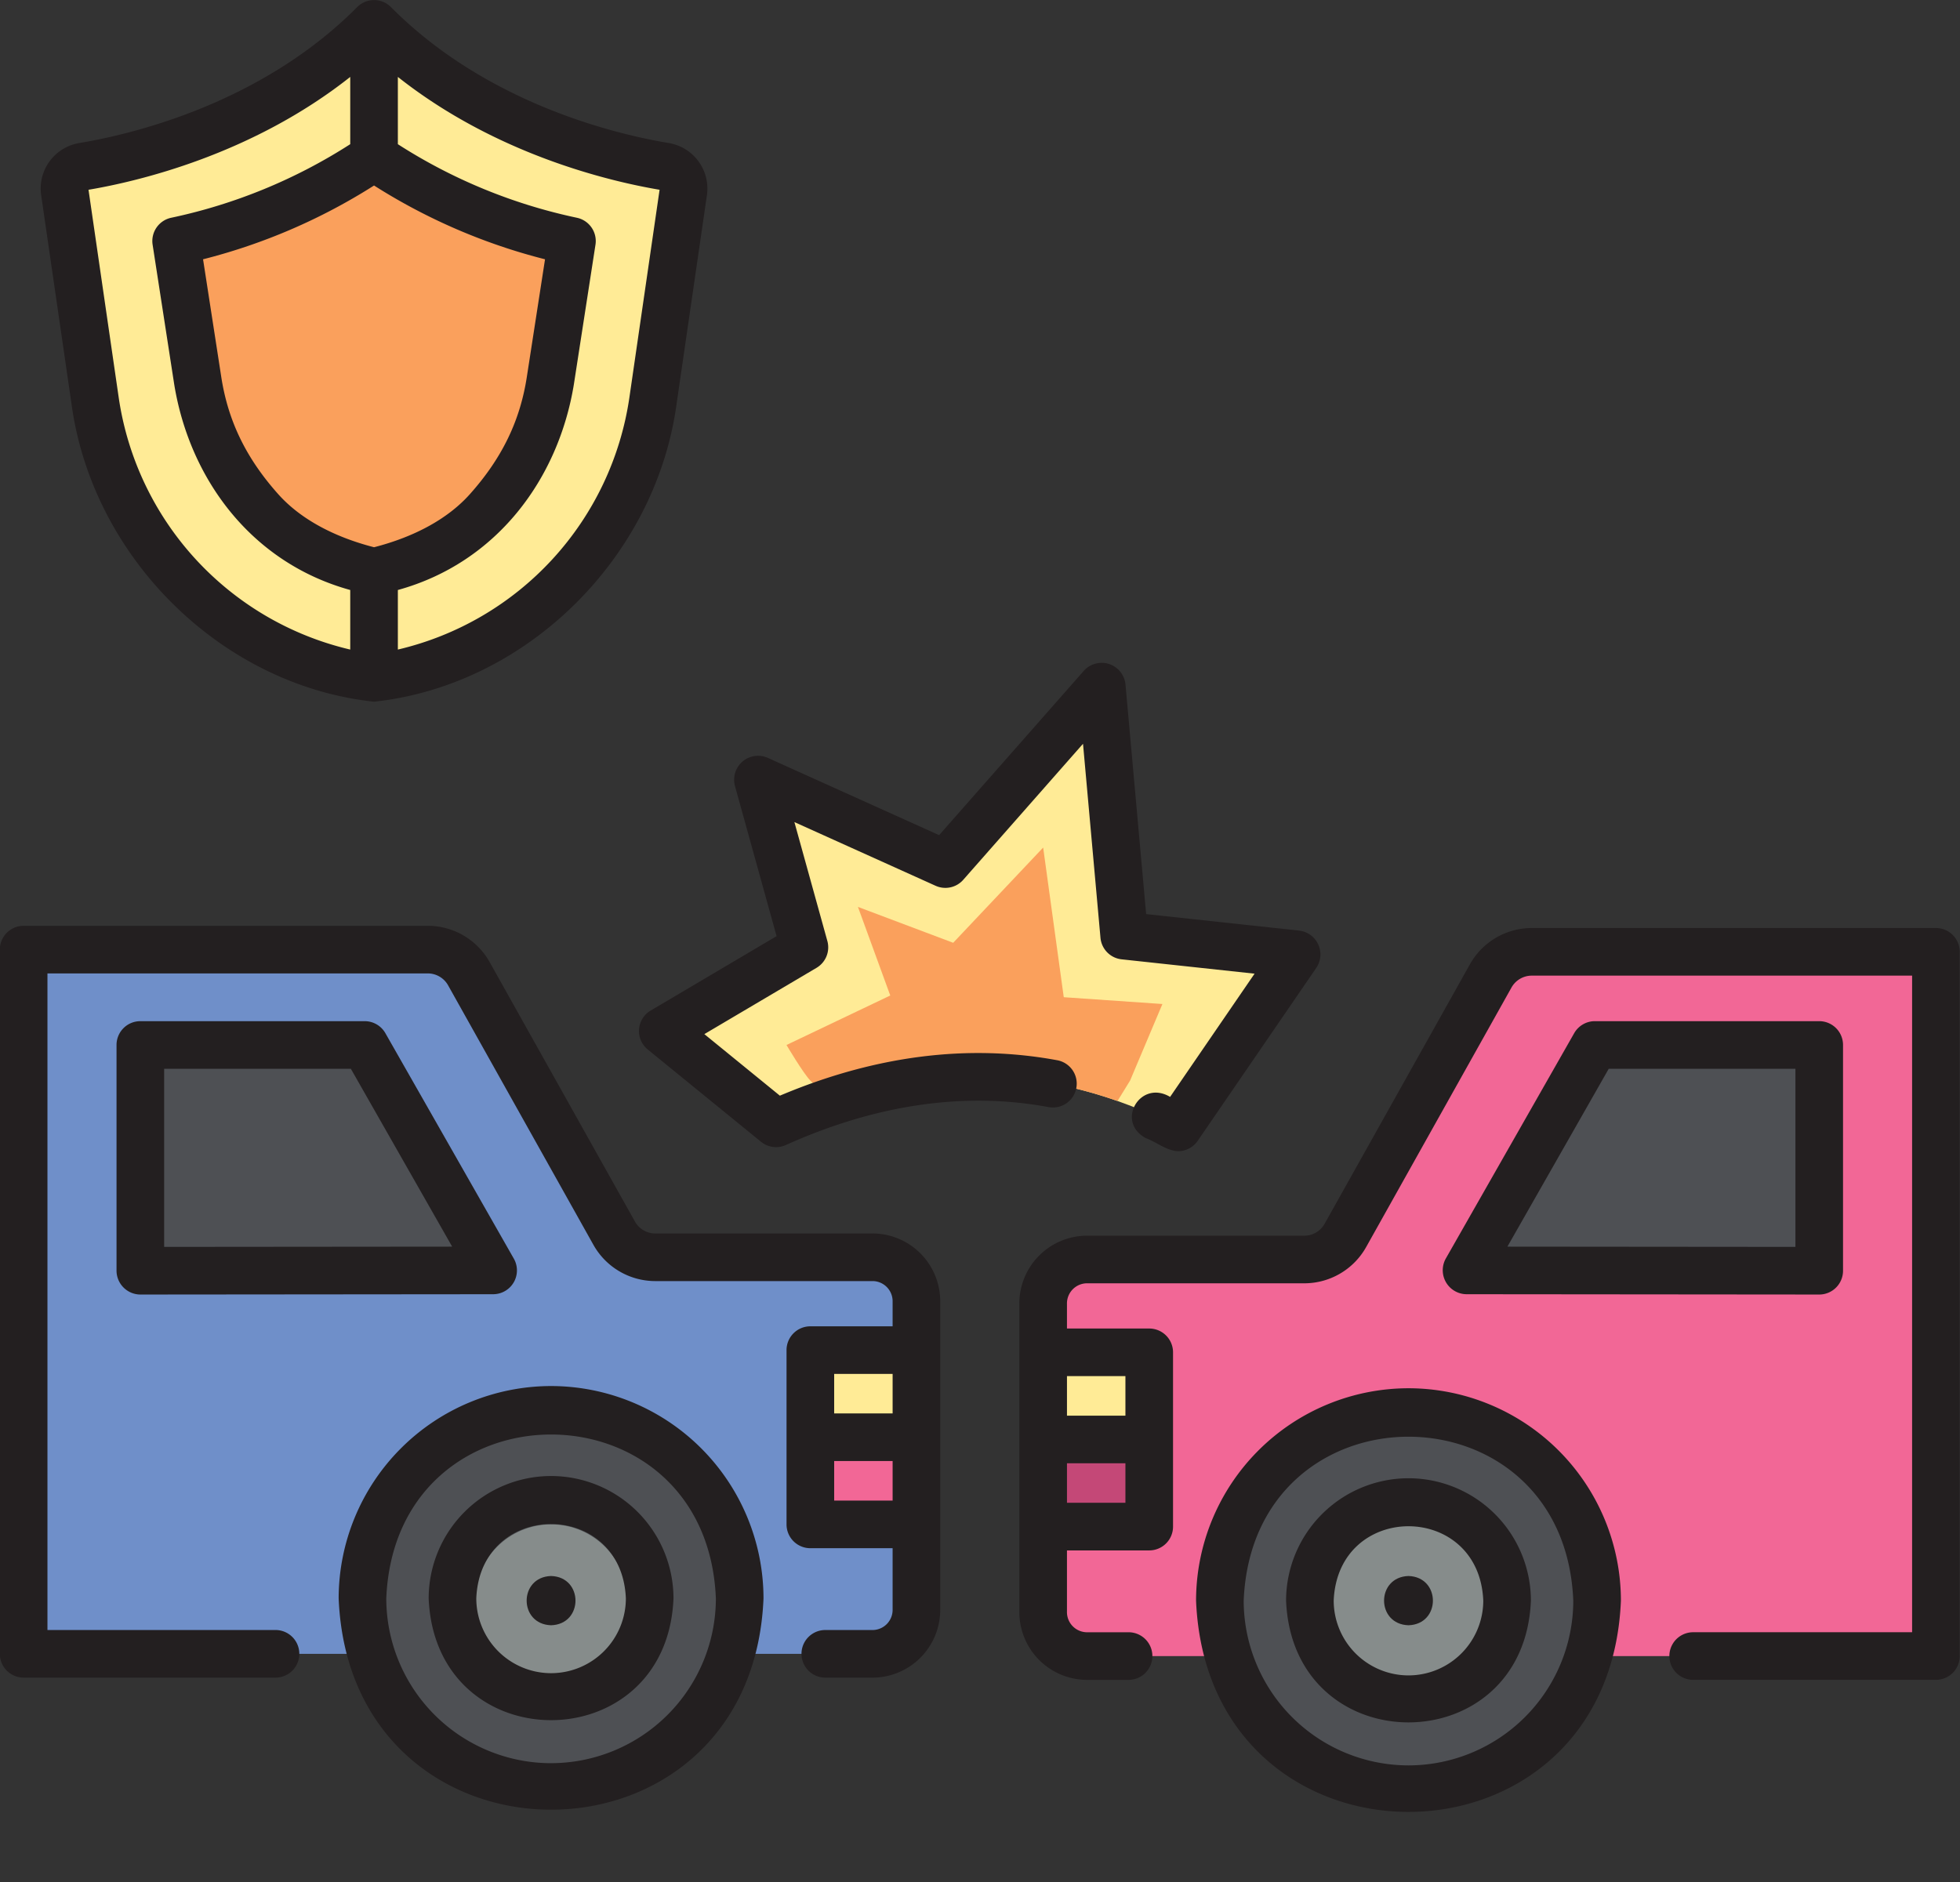<?xml version="1.0" encoding="UTF-8"?><svg xmlns="http://www.w3.org/2000/svg" xmlns:xlink="http://www.w3.org/1999/xlink" height="434.8" preserveAspectRatio="xMidYMid meet" version="1.0" viewBox="23.7 40.7 452.7 434.8" width="452.7" zoomAndPan="magnify"><rect x="23.7" y="40.7" width="452.7" height="434.8" fill="#333333" stroke="none"/><g id="change1_1"><path d="M110.093,46.218C80.467,76.06,37.906,79.86,37.906,79.86l7.758,53.4a75.474,75.474,0,0,0,58.409,63.032,53.491,53.491,0,0,0,6.02,1.017,53.491,53.491,0,0,0,6.02-1.017,75.473,75.473,0,0,0,58.41-63.032l7.758-53.4S139.719,76.06,110.093,46.218Z" fill="#ffeb96"/></g><g id="change2_1"><path d="M29.162,260.076h93.419a10.852,10.852,0,0,1,9.446,5.621l33.5,59.833a10.852,10.852,0,0,0,9.446,5.621h50.4a10.146,10.146,0,0,1,9.992,10.294V352.6c-3.673,13.648-3.274,27.044,0,40.261v19.606a10.146,10.146,0,0,1-9.992,10.294H29.162Z" fill="#6f8fc9"/></g><g id="change3_1"><circle cx="150.982" cy="409.959" fill="#4e5054" r="43.563"/></g><g id="change3_2"><path d="M56.114 282.106L56.114 334.259 137.597 334.186 107.933 282.106 56.114 282.106z" fill="#4e5054"/></g><g id="change4_1"><path d="M210.863 372.727H235.361V392.858H210.863z" fill="#f26796"/></g><g id="change1_2"><path d="M210.863 352.597H235.361V372.728H210.863z" fill="#ffeb96"/></g><g id="change4_2"><path d="M470.838,260.589H377.419a10.849,10.849,0,0,0-9.445,5.621l-33.5,59.833a10.85,10.85,0,0,1-9.446,5.621h-50.4a10.147,10.147,0,0,0-9.992,10.3v71.018a10.148,10.148,0,0,0,9.992,10.3H470.838Z" fill="#f26796"/></g><g id="change3_3"><circle cx="349.018" cy="410.472" fill="#4e5054" r="43.563"/></g><g id="change5_1"><circle cx="349.018" cy="410.472" fill="#868c8b" r="17.614"/></g><g id="change5_2"><circle cx="150.982" cy="410.472" fill="#868c8b" r="17.614"/></g><g id="change6_1"><path d="M264.639 373.241H289.137V393.372H264.639z" fill="#c44877" transform="rotate(180 276.888 383.306)"/></g><g id="change1_3"><path d="M264.639 353.11H289.137V373.241H264.639z" fill="#ffeb96" transform="rotate(180 276.888 363.175)"/></g><g id="change1_4"><path d="M202.955,300.2,176.79,278.882,209.5,259.553l-10.746-38.78,43.306,19.541,36.121-41.033,5.178,57.57,39.855,4.3L295.8,301.135C267.041,286.227,236.2,285.235,202.955,300.2Z" fill="#ffeb96"/></g><g id="change3_4"><path d="M443.886 282.106L443.886 334.259 362.403 334.186 392.067 282.106 443.886 282.106z" fill="#4e5054"/></g><g id="change7_1"><path d="M110.093,76.979a129.615,129.615,0,0,1-45.708,19.4l4.989,32.264c1.791,11.58,6.687,21.144,14.491,29.886,6.053,6.781,15.289,11.667,26.228,14.254,10.94-2.587,20.175-7.473,26.229-14.254,7.8-8.742,12.7-18.306,14.491-29.886L155.8,96.382A129.621,129.621,0,0,1,110.093,76.979Z" fill="#faa05c"/></g><g id="change7_2"><path d="M264.639,236.5l-20.782,22-22-8.29,7.465,20.469-23.966,11.429s3.929,6.644,5.509,8.215l4.834,4.886c23.188-7.734,45.187-7.543,66.107-.157l2.913-4.729,7.464-17.68-22.787-1.571Z" fill="#faa05c"/></g><g id="change8_1"><path d="M40.221,134.047c4.844,35.525,34.663,65,69.873,68.758,35.212-3.776,65.024-33.221,69.871-68.758l7.019-48.3a10.665,10.665,0,0,0-8.764-11.993C166.332,71.784,136.275,64.784,114,42.343a5.5,5.5,0,0,0-7.807,0C83.911,64.784,53.855,71.784,41.965,73.751A10.664,10.664,0,0,0,33.2,85.744Zm69.873-50.493A135.74,135.74,0,0,0,149.585,100.6l-4.208,27.206c-1.572,10.169-5.753,18.769-13.158,27.063-4.986,5.586-12.618,9.809-22.125,12.253-9.508-2.445-17.14-6.667-22.126-12.253-7.405-8.293-11.586-16.893-13.159-27.063L70.6,100.6A135.76,135.76,0,0,0,110.094,83.554Zm58.986,48.911a70.245,70.245,0,0,1-53.486,58.295V177c22.989-6.348,37.125-25.835,40.654-47.517l4.99-32.264A5.5,5.5,0,0,0,156.92,91a123.89,123.89,0,0,1-41.326-16.988V58.47c22.662,17.933,48.9,24.119,60.449,26.069ZM104.594,58.47V74.009A123.923,123.923,0,0,1,63.266,91a5.5,5.5,0,0,0-4.317,6.226l4.989,32.264C67.472,151.176,81.6,170.65,104.594,177V190.76a70.245,70.245,0,0,1-53.487-58.295L44.143,84.539C55.7,82.589,81.932,76.4,104.594,58.47Z" fill="#231f20"/></g><g id="change8_2"><path d="M225.369,325.651h-50.4a5.376,5.376,0,0,1-4.647-2.808l-33.5-59.834a16.384,16.384,0,0,0-14.244-8.433H29.162a5.5,5.5,0,0,0-5.5,5.5V422.758a5.5,5.5,0,0,0,5.5,5.5h58.17a5.5,5.5,0,0,0,0-11H34.662V265.576h87.919a5.378,5.378,0,0,1,4.647,2.807l33.5,59.834a16.386,16.386,0,0,0,14.245,8.434h50.4a4.655,4.655,0,0,1,4.492,4.794V347.1h-19a5.5,5.5,0,0,0-5.5,5.5v40.261a5.5,5.5,0,0,0,5.5,5.5h19v14.105a4.656,4.656,0,0,1-4.492,4.795H214.32a5.5,5.5,0,0,0,0,11h11.049a15.664,15.664,0,0,0,15.492-15.795V341.445A15.663,15.663,0,0,0,225.369,325.651Zm-9,32.446h13.5v9.13h-13.5Zm0,29.261v-9.131h13.5v9.131Z" fill="#231f20"/></g><g id="change8_3"><path d="M150.982,360.9a49.119,49.119,0,0,0-49.063,49.062c2.7,65.09,95.442,65.071,98.127,0A49.119,49.119,0,0,0,150.982,360.9Zm0,87.126a38.106,38.106,0,0,1-38.063-38.064c2.091-50.495,74.043-50.48,76.127,0A38.107,38.107,0,0,1,150.982,448.022Z" fill="#231f20"/></g><g id="change8_4"><path d="M150.982,381.685a28.3,28.3,0,0,0-28.273,28.273c1.553,37.509,55,37.5,56.547,0A28.3,28.3,0,0,0,150.982,381.685Zm0,45.547a17.293,17.293,0,0,1-17.273-17.274c.949-22.915,33.6-22.908,34.547,0A17.293,17.293,0,0,1,150.982,427.232Z" fill="#231f20"/></g><g id="change8_5"><path d="M142.354,336.948a5.5,5.5,0,0,0,.023-5.484l-29.665-52.08a5.5,5.5,0,0,0-4.779-2.778H56.114a5.5,5.5,0,0,0-5.5,5.5v52.153a5.531,5.531,0,0,0,5.5,5.5l81.484-.073A5.5,5.5,0,0,0,142.354,336.948Zm-80.74-8.194V287.606h43.122l23.4,41.089Z" fill="#231f20"/></g><g id="change8_6"><path d="M470.838,255.089H377.419a16.382,16.382,0,0,0-14.244,8.435l-33.5,59.832a5.376,5.376,0,0,1-4.647,2.808h-50.4a15.663,15.663,0,0,0-15.492,15.794v71.019a15.664,15.664,0,0,0,15.492,15.8h9.736a5.5,5.5,0,0,0,0-11h-9.736a4.657,4.657,0,0,1-4.492-4.8V398.871h19a5.5,5.5,0,0,0,5.5-5.5V353.11a5.5,5.5,0,0,0-5.5-5.5h-19v-5.652a4.656,4.656,0,0,1,4.492-4.794h50.4a16.384,16.384,0,0,0,14.245-8.434l33.5-59.833a5.374,5.374,0,0,1,4.646-2.808h87.919V417.772H414.772a5.5,5.5,0,0,0,0,11h56.066a5.5,5.5,0,0,0,5.5-5.5V260.589A5.5,5.5,0,0,0,470.838,255.089Zm-200.7,132.782v-9.13h13.5v9.13Zm13.5-29.261v9.131h-13.5V358.61Z" fill="#231f20"/></g><g id="change8_7"><path d="M349.018,361.409a49.119,49.119,0,0,0-49.064,49.063c2.695,65.089,95.442,65.071,98.127,0A49.118,49.118,0,0,0,349.018,361.409Zm0,87.126a38.107,38.107,0,0,1-38.064-38.063c2.091-50.5,74.044-50.482,76.127,0A38.106,38.106,0,0,1,349.018,448.535Z" fill="#231f20"/></g><g id="change8_8"><path d="M349.018,382.2a28.306,28.306,0,0,0-28.274,28.273c1.554,37.509,55,37.5,56.547,0A28.3,28.3,0,0,0,349.018,382.2Zm0,45.546a17.293,17.293,0,0,1-17.274-17.273c.949-22.916,33.6-22.909,34.547,0A17.293,17.293,0,0,1,349.018,427.745Z" fill="#231f20"/></g><g id="change8_9"><path d="M272.3,292.043a5.5,5.5,0,0,0-4.407-6.409c-20.638-3.821-42.175-1.066-64.064,8.185L186.382,279.6l25.912-15.315a5.5,5.5,0,0,0,2.5-6.2l-7.613-27.471,32.611,14.714a5.5,5.5,0,0,0,6.39-1.379l27.661-31.423,4.032,44.82a5.5,5.5,0,0,0,4.888,4.975l30.705,3.313L293.959,294.1c-6.92-4.114-12.669,5.752-5.6,9.531,2.459.9,4.754,2.9,7.434,3.01a5.5,5.5,0,0,0,4.54-2.392l27.408-39.983a5.539,5.539,0,0,0-3.947-8.578l-35.37-3.815-4.774-53.08a5.529,5.529,0,0,0-9.607-3.14l-33.435,37.981-39.6-17.869a5.53,5.53,0,0,0-7.562,6.483l9.62,34.718-29.078,17.186a5.5,5.5,0,0,0-.676,9l26.164,21.318a5.5,5.5,0,0,0,5.732.751c20.885-9.4,41.3-12.353,60.679-8.764A5.5,5.5,0,0,0,272.3,292.043Z" fill="#231f20"/></g><g id="change8_10"><path d="M362.4,339.686l81.484.073a5.5,5.5,0,0,0,5.5-5.5V282.106a5.5,5.5,0,0,0-5.5-5.5H392.067a5.5,5.5,0,0,0-4.779,2.778l-29.664,52.08A5.539,5.539,0,0,0,362.4,339.686Zm32.866-52.08h43.122v41.148l-66.525-.059Z" fill="#231f20"/></g><g id="change8_11"><path d="M150.982,404.782c-7.521.232-7.519,11.149,0,11.38C158.5,415.93,158.5,405.013,150.982,404.782Z" fill="#231f20"/></g><g id="change8_12"><path d="M349.018,404.782c-7.522.232-7.52,11.149,0,11.38C356.539,415.93,356.538,405.013,349.018,404.782Z" fill="#231f20"/></g></svg>
